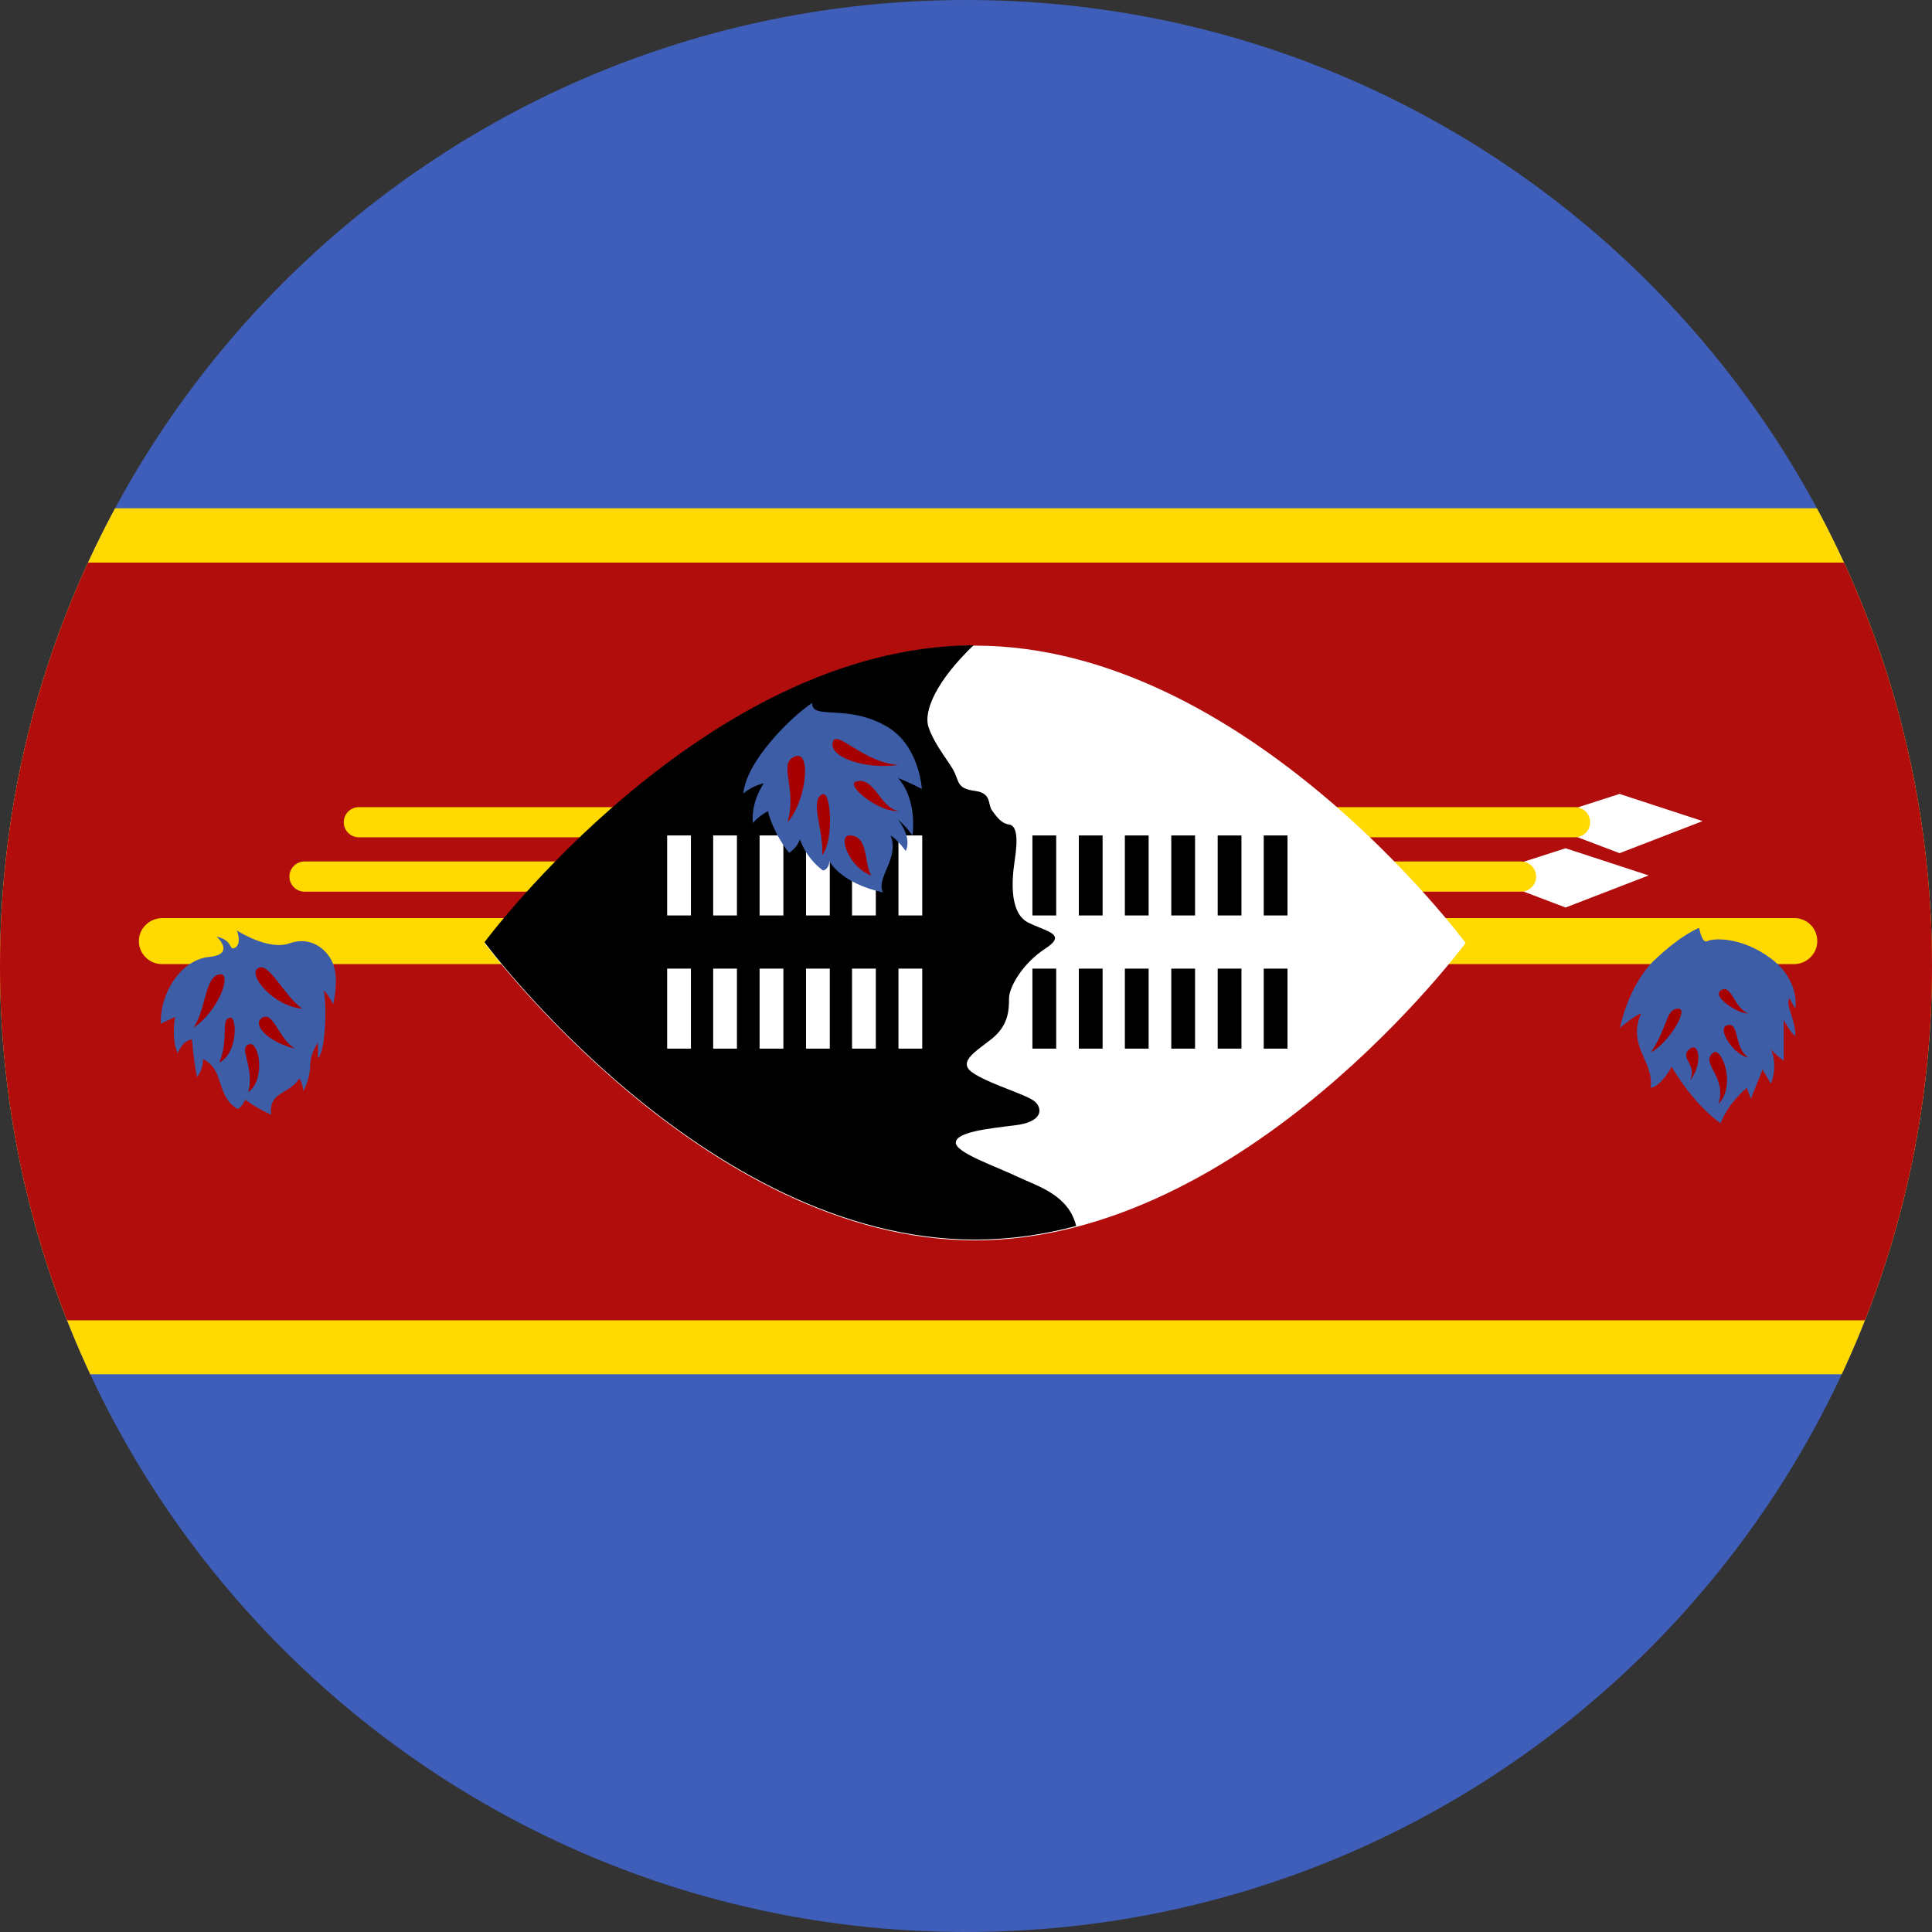 <?xml version="1.0" encoding="utf-8"?>
<!-- Generator: Adobe Illustrator 27.1.1, SVG Export Plug-In . SVG Version: 6.00 Build 0)  -->
<svg version="1.1" id="Layer_1" xmlns="http://www.w3.org/2000/svg" xmlns:xlink="http://www.w3.org/1999/xlink" x="0px" y="0px"
	 viewBox="0 0 512 512" style="enable-background:new 0 0 512 512;" xml:space="preserve">
<rect x="0" y="0" width="512" height="512" fill="#333333" stroke="none"/>
<style type="text/css">
	.st0{clip-path:url(#SVGID_00000120548205616238382160000012785490450867371656_);fill:#3E5EB9;}
	.st1{clip-path:url(#SVGID_00000120548205616238382160000012785490450867371656_);fill:#FFD900;}
	.st2{clip-path:url(#SVGID_00000120548205616238382160000012785490450867371656_);fill:#B10D0D;}
	.st3{clip-path:url(#SVGID_00000120548205616238382160000012785490450867371656_);fill:#FFFFFF;}
	.st4{clip-path:url(#SVGID_00000120548205616238382160000012785490450867371656_);}
	.st5{clip-path:url(#SVGID_00000120548205616238382160000012785490450867371656_);fill:#3D5DA7;}
	.st6{clip-path:url(#SVGID_00000120548205616238382160000012785490450867371656_);fill:#A70000;}
</style>
<g>
	<defs>
		<path id="SVGID_1_" d="M256,512c141.4,0,256-114.6,256-256S397.4,0,256,0S0,114.6,0,256S114.6,512,256,512z"/>
	</defs>
	<clipPath id="SVGID_00000076579691738710812600000016082446859593877648_">
		<use xlink:href="#SVGID_1_"  style="overflow:visible;"/>
	</clipPath>
	<path style="clip-path:url(#SVGID_00000076579691738710812600000016082446859593877648_);fill:#3E5EB9;" d="M636.1,439.5
		c0,46.6-37.8,84.5-84.5,84.5H-39.6c-46.6,0-84.5-37.8-84.5-84.5V59.5c0-46.6,37.8-84.5,84.5-84.5h591.2c46.6,0,84.5,37.8,84.5,84.5
		V439.5z"/>
	<path style="clip-path:url(#SVGID_00000076579691738710812600000016082446859593877648_);fill:#FFD900;" d="M-2.2,134.7h516.5
		v229.5H-2.2V134.7z"/>
	<path style="clip-path:url(#SVGID_00000076579691738710812600000016082446859593877648_);fill:#B10D0D;" d="M-2.2,149.1h516.5
		v200.8H-2.2V149.1z"/>
	<path style="clip-path:url(#SVGID_00000076579691738710812600000016082446859593877648_);fill:#FFFFFF;" d="M392.5,232l22.4,8.5
		l22-8.5l-22-7.2L392.5,232z"/>
	<path style="clip-path:url(#SVGID_00000076579691738710812600000016082446859593877648_);fill:#FFD900;" d="M407.1,232.3
		c0,2.2-1.8,4-4,4l0,0H80.7c-2.2,0-4-1.8-4-4c0-2.2,1.8-4,4-4H403C405.3,228.3,407.1,230.1,407.1,232.3z"/>
	<path style="clip-path:url(#SVGID_00000076579691738710812600000016082446859593877648_);fill:#FFFFFF;" d="M406.8,217.6l22.4,8.5
		l22-8.5l-22-7.2L406.8,217.6z"/>
	<path style="clip-path:url(#SVGID_00000076579691738710812600000016082446859593877648_);fill:#FFD900;" d="M421.4,217.9
		c0,2.2-1.8,4-4,4H95.1c-2.2,0-4-1.8-4-4c0-2.2,1.8-4,4-4h322.3C419.6,213.9,421.4,215.7,421.4,217.9
		C421.4,217.9,421.4,217.9,421.4,217.9L421.4,217.9z M481.6,249.4c0,3.3-2.7,6-6,6.1c0,0,0,0,0,0H42.9c-3.3,0-6.1-2.7-6.1-6.1
		c0-3.3,2.7-6,6.1-6.1h432.6C478.9,243.3,481.6,246,481.6,249.4L481.6,249.4z"/>
	<path style="clip-path:url(#SVGID_00000076579691738710812600000016082446859593877648_);fill:#FFFFFF;" d="M388.4,249.9
		c0,0-58.2,78.8-130,78.8s-130-78.8-130-78.8s58.2-78.8,130-78.8S388.4,249.9,388.4,249.9z"/>
	<path style="clip-path:url(#SVGID_00000076579691738710812600000016082446859593877648_);" d="M270,312c-6.3-3-17-6.6-16.7-9.3
		c0.3-2.7,8.4-3.6,15.8-4.5s7.2-4.5,5.1-6.3c-2.1-1.8-10.8-4.2-15.8-7.2c-5.1-3-0.3-5.7,4.3-9.3c4.6-3.6,4.7-7.8,4.7-10.8
		c0-3,3.6-9.3,9.6-13.2c6-3.9,0.3-4.5-4.5-6.9c-4.8-2.4-4.5-10.5-3.6-16.4s0.6-9.3-1.5-9.6s-3.3-2.1-4.5-3.7c-1.2-1.6,0-4.6-4.5-5.2
		c-4.5-0.6-4.2-2.1-5.4-4.8s-5.1-6.9-6.9-12c-1.5-4.3,2.1-12.4,11.9-21.8c-71.6,0.3-129.6,78.7-129.6,78.7s58.2,78.8,130,78.8
		c9.2,0,18.2-1.3,26.8-3.6C283.2,316.7,275.1,314.4,270,312L270,312z"/>
	<path style="clip-path:url(#SVGID_00000076579691738710812600000016082446859593877648_);fill:#FFFFFF;" d="M176.8,221.4h6.3v21.2
		h-6.3V221.4z M176.8,256.7h6.3v21.2h-6.3V256.7z M189,221.4h6.3v21.2H189V221.4z M189,256.7h6.3v21.2H189V256.7z M201.3,221.4h6.3
		v21.2h-6.3V221.4z M201.3,256.7h6.3v21.2h-6.3V256.7z M213.6,221.4h6.3v21.2h-6.3V221.4z M213.6,256.7h6.3v21.2h-6.3V256.7z
		 M225.8,221.4h6.3v21.2h-6.3V221.4z M225.8,256.7h6.3v21.2h-6.3V256.7z M238.1,221.4h6.3v21.2h-6.3V221.4z M238.1,256.7h6.3v21.2
		h-6.3V256.7z"/>
	<path style="clip-path:url(#SVGID_00000076579691738710812600000016082446859593877648_);" d="M273.6,221.4h6.3v21.2h-6.3V221.4z
		 M273.6,256.7h6.3v21.2h-6.3V256.7z M285.9,221.4h6.3v21.2h-6.3V221.4z M285.9,256.7h6.3v21.2h-6.3V256.7z M298.1,221.4h6.3v21.2
		h-6.3V221.4z M298.1,256.7h6.3v21.2h-6.3V256.7z M310.4,221.4h6.3v21.2h-6.3V221.4z M310.4,256.7h6.3v21.2h-6.3V256.7z
		 M322.7,221.4h6.3v21.2h-6.3V221.4z M322.7,256.7h6.3v21.2h-6.3V256.7z M334.9,221.4h6.3v21.2h-6.3V221.4z M334.9,256.7h6.3v21.2
		h-6.3V256.7z"/>
	<path style="clip-path:url(#SVGID_00000076579691738710812600000016082446859593877648_);fill:#3D5DA7;" d="M215.2,186.3
		c-5.7,3.8-17.5,15.5-18.2,24c2.5-2.2,5.4-2.7,5.4-2.7s-3.4,4.7-2.9,10.5c2-2.2,4-3.1,4-3.1s1.2,5.4,5.6,11c2.2-1.3,2.9-3.6,2.9-3.6
		s1.3,4.7,6.1,8.3c1.7-0.4,1.7-2.5,1.7-2.5s2.8,5.8,14.2,8.3c-2-3.8,4.5-9.1,2-15.1c2,1.2,4,4.1,4,4.1s2-2.9-2-8.3
		c2.5,2.2,3.8,4.2,3.8,4.2s1.5-9.3-3.8-15.2c3.4,1.3,6.3,2.9,6.3,2.9s-0.6-11.3-9-16.4C224.6,186.3,215.2,191,215.2,186.3
		L215.2,186.3z M57.4,248.2c0,0,5.2,4.7-2,5.4c-7.2,0.7-13,9.2-12.8,17.7l3.8-1.8c0,0-1.1,5.8,0.7,9.6c1.6-3.8,3.8-3.6,3.8-3.6
		s0.4,5.6,1.3,9.9c1.8-2.2,1.6-4.7,1.6-4.7s2.7,0.9,4,4.7c1.3,3.8,2,6.7,5.2,8.5c1.3-0.7,2-2.5,2-2.5s2.7,2.2,6.9,4
		c-0.9-6.1,4.9-5.4,7.4-9.6c0.9,1.1,1.1,3.4,1.1,3.4s1.8-3.4,1.8-6.7c0-3.4,2-6.1,2-6.1s0.2,1.6,0,4c2-1.1,2.5-13.9,1.6-17.9
		c1.3,1.1,2.5,3.6,2.5,3.6s1.6-6.5,0-10.6c-1.6-4.1-6.1-7.5-11.6-5.5c-5.6,2-13.9-3.4-13.9-3.4s1.3,3.4-0.4,4.5
		C60.5,252.2,62.1,249.3,57.4,248.2L57.4,248.2z M450.3,245.9c0,0-4.5,1.6-11.6,8.3c-7.2,6.7-9.4,18.2-9.4,18.2s4-3.4,5.6-3.8
		c-3.8,8.7,3.6,12.8,2.5,19.7c2.9-0.4,5.6-5.6,5.6-5.6s5.4,9.6,13,15c1.8-5.2,6.9-9.4,6.9-9.4l1.1,2.9l3.1-7.8l2.2,3.8
		c0,0,2-4.4,0-9.3c0.3,0.9,3.4,3.2,3.4,3.2v-10.8c0,0,1.8,3.4,3.1,4.3c0-4.7-2.7-8.1-1.6-10.1l1.6,2.8c0,0,1.3-7.5-6.5-13.3
		c-7.8-5.8-15.2-5.4-16.8-4.6C451,250.2,450.3,245.9,450.3,245.9L450.3,245.9z"/>
	<path style="clip-path:url(#SVGID_00000076579691738710812600000016082446859593877648_);fill:#A70000;" d="M210.9,200.4
		c4.2-1.3,2.7,12.1-2.2,17.5C211.4,208.7,205.8,202,210.9,200.4z M220.7,196.6c1-3.4,8.2,5.6,17.4,6.1
		C230,204,219.5,200.9,220.7,196.6z M217.9,210.5c2.4-1.1,3.1,12.3,0,16.1C218.3,219.9,214.5,212.1,217.9,210.5z M226.9,207.1
		c-3.1,0.8,6,8.3,11.2,7.8C233.2,214.1,231.8,205.8,226.9,207.1L226.9,207.1z M225.1,221.4c-3.2,0,0,8.6,5.8,10.6
		C228.9,228.9,230.3,221.4,225.1,221.4L225.1,221.4z M58.5,258.2c3,0-0.9,10.1-7.2,14.1C54.7,267.4,54.3,258.2,58.5,258.2z
		 M68.2,256.7c-2.4,1.8,4.3,10,11.9,10.6C75.1,263.8,71.1,254.4,68.2,256.7z M61,269.7c1.8-0.3,2.1,9.4-2.9,11.9
		C60.8,275.3,58.3,270.1,61,269.7z M69.5,269.7c3-1.8,4.4,5.8,8.7,8.2C71.1,276.2,66.6,271.5,69.5,269.7z M65.8,276.8
		c3-1.3,4.6,9.5,0,12.6C67.5,282.5,63.2,278,65.8,276.8z M444.7,267.3c3.1-0.1-2.5,9.1-7.2,11.6
		C442.1,272.1,441.4,267.4,444.7,267.3z M456,262.5c-2.3,1.6,4.3,6.1,7.4,6.1C459.5,267.3,458.9,260.5,456,262.5z M447.9,277.9
		c2.4-1.8,3.4,4.1,0,8.4C449.9,281.9,444.7,280.3,447.9,277.9z M457.5,271.8c-2.5,1,2.2,8,5.8,8.4
		C459.4,277.8,461.1,270.3,457.5,271.8z M454.1,278.9c2-1.5,6.2,8.5,1.3,13.7C457.8,285.1,450.3,281.8,454.1,278.9z"/>
</g>
</svg>
